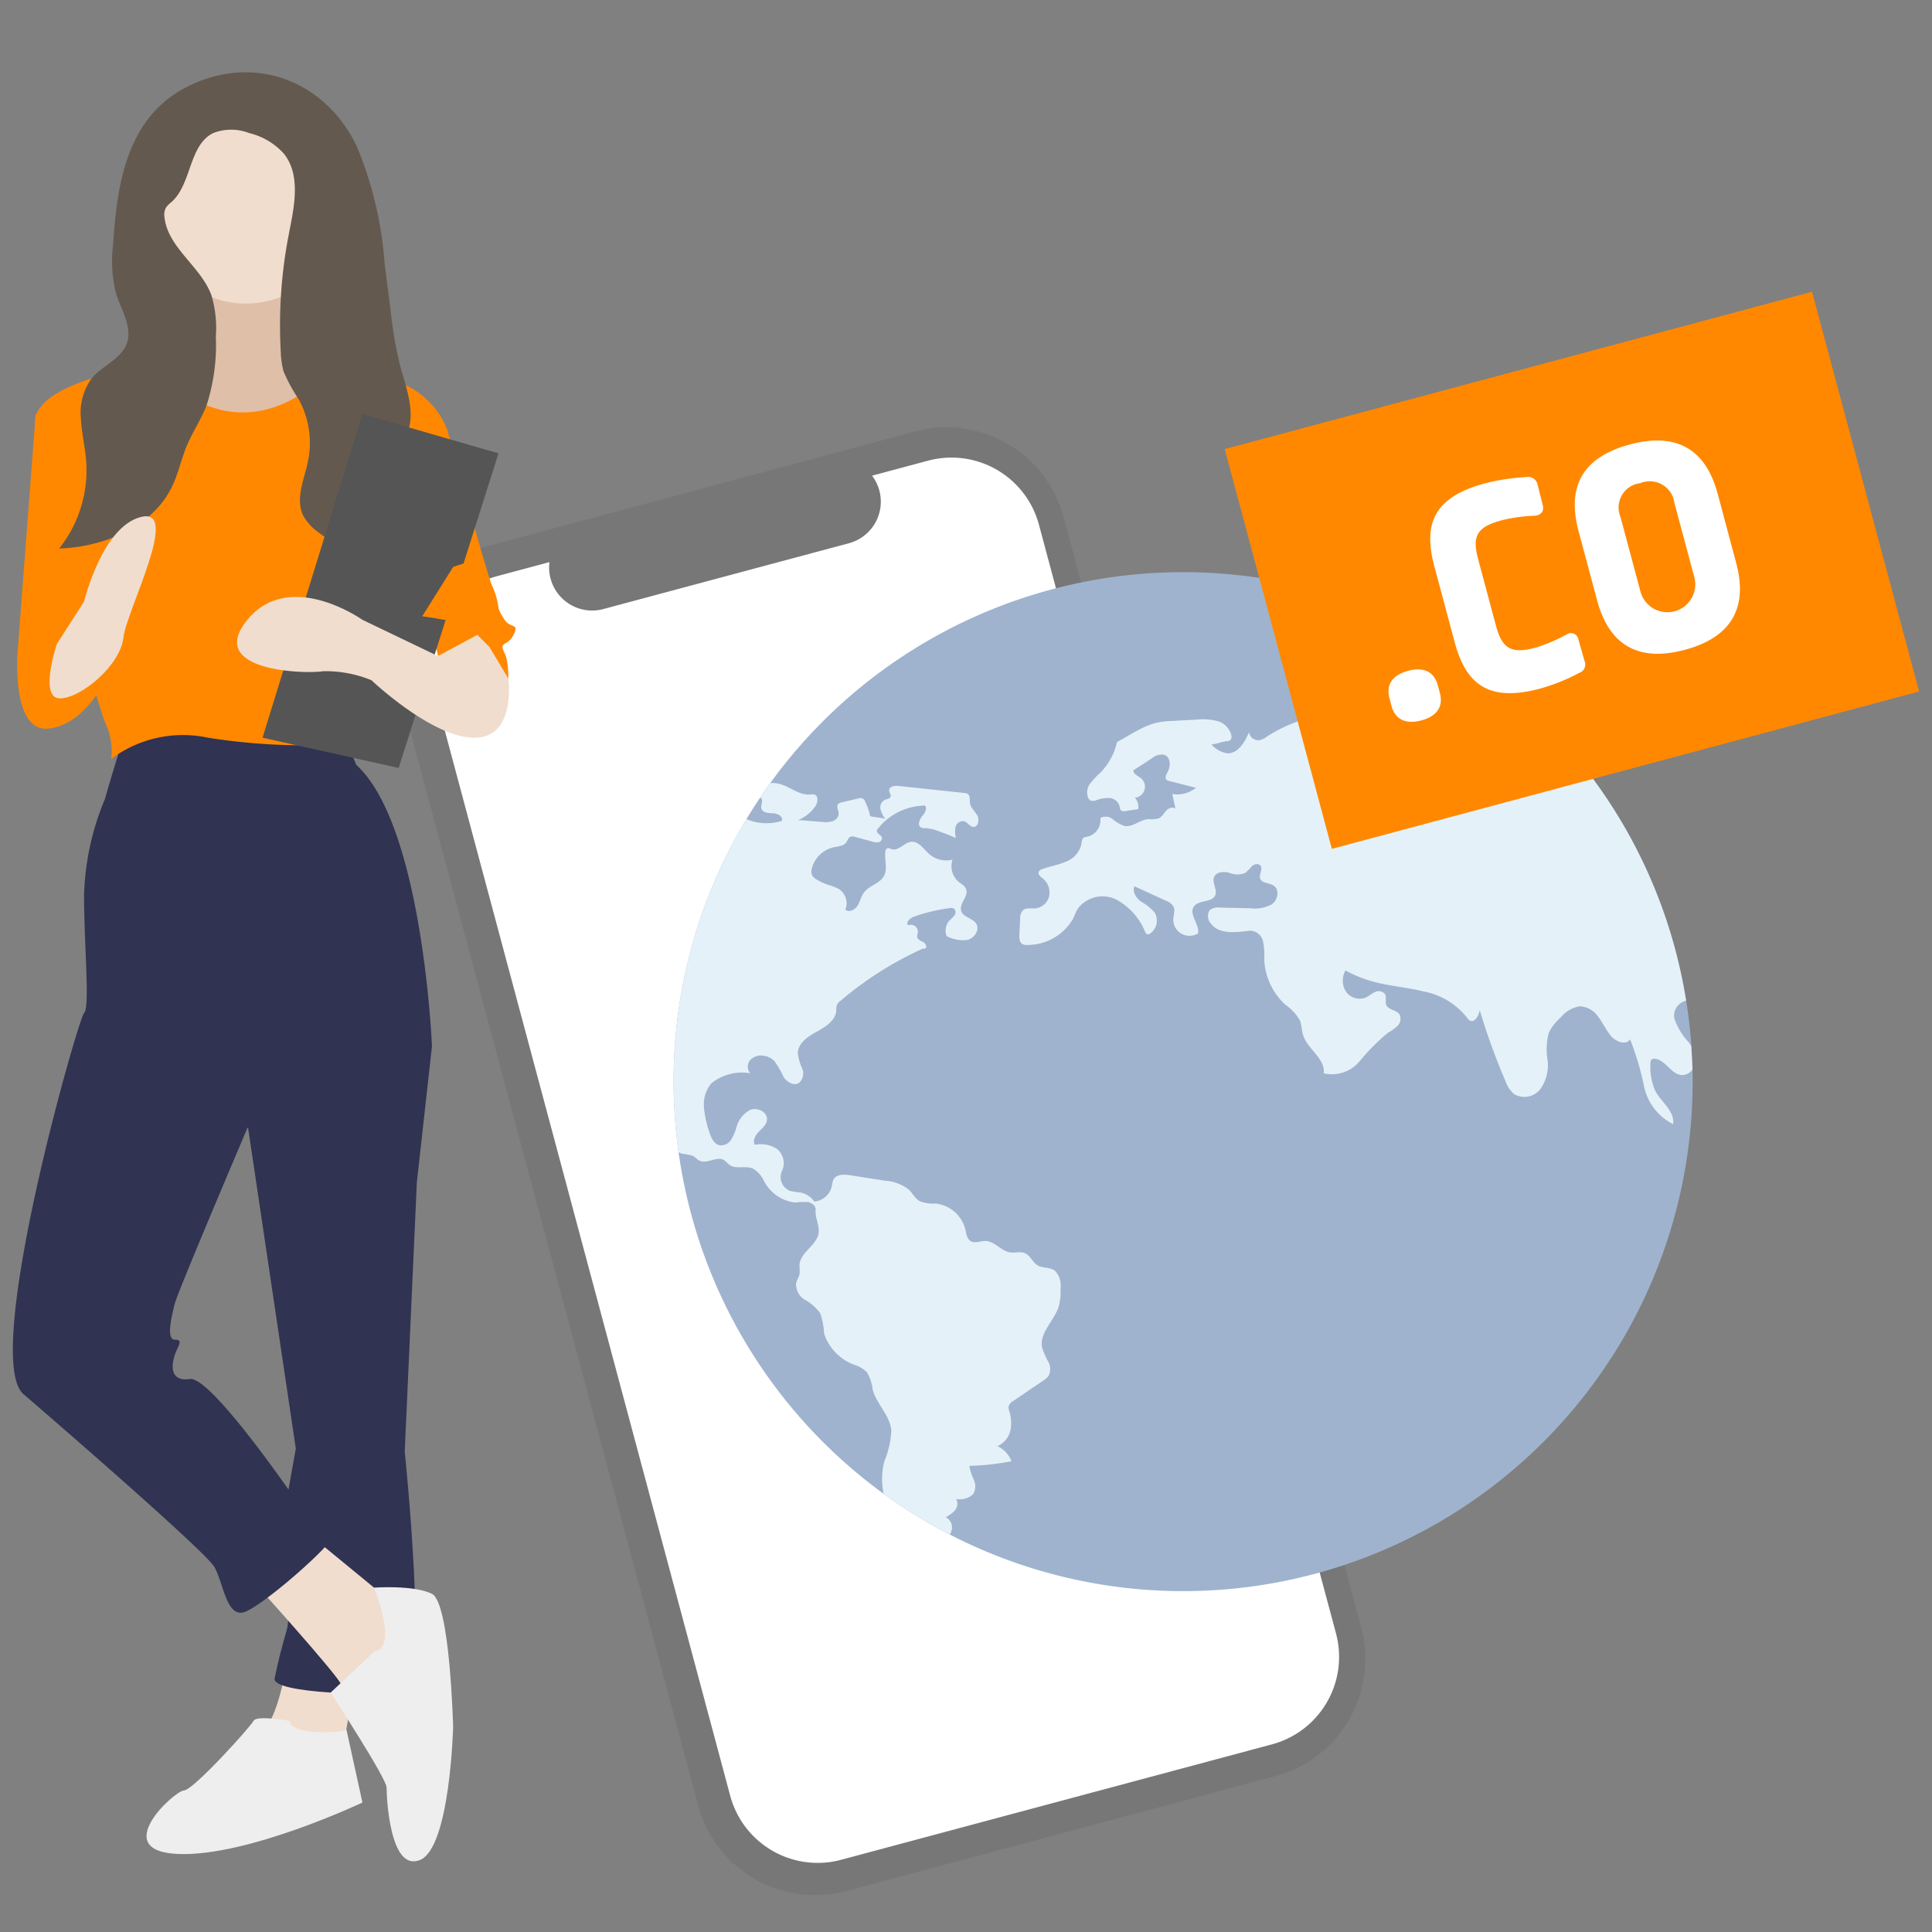 <svg id="b343aa23-26c0-4993-9115-546543f43b5d" data-name="Ebene 1" xmlns="http://www.w3.org/2000/svg" xmlns:xlink="http://www.w3.org/1999/xlink" viewBox="0 0 150 150"><rect x="0" y="0" width="150" height="150" fill="#808080" stroke="none"/><defs><style>.a091c04c-a725-4e70-a727-f5e0889a1c00{fill:#9fb3ce;}.ac23696e-d0d7-455b-87de-af691805fef5{fill:#777;}.bdddc459-c4dc-4ad6-9a8c-dd5543819eff{fill:#fff;}.bc6ec3cd-7a32-4e23-b2fb-a22257d77c9b{clip-path:url(#f24eff5f-3cd4-42de-9b9a-999d0919d434);}.b0b39fc6-f86e-4e53-84c1-736a5253b16b{fill:#e5f1f8;}.b4be2e31-c5f5-41aa-9293-d617f63d7820{fill:#f80;}.af3a1215-e1d4-4247-aa63-5574d0fb18d8{fill:#f0ddce;}.bddb645d-0dcf-4c50-af81-3665279fa6b6{fill:#303351;}.be195b79-1348-4382-bd16-0aebef334236{fill:#eee;}.acb08423-bed6-4853-b2c9-c40f1b0b69b6{fill:#e0bfa8;}.ab55fab3-9119-44ba-aa89-242328b72451{fill:#63594f;}.a6e9a043-8751-470d-b775-4b895d8d91e6{fill:#555;}</style><clipPath id="f24eff5f-3cd4-42de-9b9a-999d0919d434"><path class="a091c04c-a725-4e70-a727-f5e0889a1c00" d="M131.305,81.008l.017.236q.06.891.083,1.775a39.557,39.557,0,0,1-78.721,6.439q-.174-1.246-.27-2.517A39.358,39.358,0,0,1,57.952,63.6q.507-.847,1.062-1.669c.255-.381.518-.754.784-1.125a39.563,39.563,0,0,1,54.579-9.351c.5.348,1,.71,1.488,1.081q.584.446,1.15.914a39.452,39.452,0,0,1,13.9,24.257Q131.179,79.334,131.305,81.008Z"/></clipPath></defs><title>strato-Illu-</title><path class="ac23696e-d0d7-455b-87de-af691805fef5" d="M87.367,55.717l-.574.154-4.21-15.714A9.416,9.416,0,0,0,71.051,33.5h0L37.76,42.42A9.415,9.415,0,0,0,31.1,53.951h0l23.1,86.207a9.416,9.416,0,0,0,11.532,6.658h0l33.29-8.921a9.415,9.415,0,0,0,6.658-11.531h0L89.79,67.056l.574-.154Z"/><path class="bdddc459-c4dc-4ad6-9a8c-dd5543819eff" d="M72.052,35.767l-4.345,1.164a3.34,3.34,0,0,1-1.8,5.246L46.838,47.288a3.34,3.34,0,0,1-4.178-3.645L38.6,44.73a7.032,7.032,0,0,0-4.972,8.612h0l23.065,86.08a7.031,7.031,0,0,0,8.611,4.972h0l33.451-8.963a7.032,7.032,0,0,0,4.972-8.612h0L80.664,40.739a7.032,7.032,0,0,0-8.612-4.972Z"/><path class="a091c04c-a725-4e70-a727-f5e0889a1c00" d="M131.305,81.008l.017.236q.06.891.083,1.775a39.557,39.557,0,0,1-78.721,6.439q-.174-1.246-.27-2.517A39.358,39.358,0,0,1,57.952,63.6q.507-.847,1.062-1.669c.255-.381.518-.754.784-1.125a39.563,39.563,0,0,1,54.579-9.351c.5.348,1,.71,1.488,1.081q.584.446,1.15.914a39.452,39.452,0,0,1,13.9,24.257Q131.179,79.334,131.305,81.008Z"/><g class="bc6ec3cd-7a32-4e23-b2fb-a22257d77c9b"><path class="b0b39fc6-f86e-4e53-84c1-736a5253b16b" d="M59.014,61.926a.2.2,0,0,1,.056.028c.225.158-.015.514.038.788.064.351.542.393.9.4s.832.264.687.594a3.967,3.967,0,0,1-2.745-.142,39.358,39.358,0,0,0-5.538,23.346q.1,1.272.27,2.517a1.032,1.032,0,0,0,.254.113,5.3,5.3,0,0,1,.844.166c.2.1.351.3.555.387.584.264,1.318-.382,1.869-.057a4.9,4.9,0,0,1,.413.363c.514.383,1.287.041,1.869.313a2.185,2.185,0,0,1,.811.913,3.127,3.127,0,0,0,2.428,1.709,6.2,6.2,0,0,1,.973-.041c.323.049.655.3.628.625-.048.557.269,1.138.238,1.693-.056,1.016-1.448,1.564-1.493,2.579a6.168,6.168,0,0,1,.012.666c-.044.268-.227.5-.277.765a1.412,1.412,0,0,0,.712,1.28,3.637,3.637,0,0,1,1.155,1.011,5.641,5.641,0,0,1,.309,1.6,3.871,3.871,0,0,0,2.421,2.446,2.334,2.334,0,0,1,.917.568,3.509,3.509,0,0,1,.436,1.341c.305,1.119,1.331,1.983,1.445,3.138a6.9,6.9,0,0,1-.535,2.4,5.433,5.433,0,0,0-.054,2.551,39.727,39.727,0,0,0,5.131,3.163,1.429,1.429,0,0,0,.167-.466.9.9,0,0,0-.485-.892,2.207,2.207,0,0,0,.733-.552.758.758,0,0,0,.075-.863A1.5,1.5,0,0,0,75.559,116a1.2,1.2,0,0,0,.052-1.1,4.515,4.515,0,0,1-.352-1.091,19.973,19.973,0,0,0,3.271-.357,2.136,2.136,0,0,0-1.092-1.175,1.737,1.737,0,0,0,1.011-1.231,2.939,2.939,0,0,0-.09-1.486.789.789,0,0,1-.046-.385.766.766,0,0,1,.364-.408q1.17-.8,2.341-1.59a1.458,1.458,0,0,0,.37-.317,1.17,1.17,0,0,0,0-1.136,5.776,5.776,0,0,1-.476-1.087c-.238-1.161.954-2.1,1.3-3.235a4.708,4.708,0,0,0,.128-1.384,1.624,1.624,0,0,0-.448-1.369c-.391-.281-.957-.168-1.362-.427-.372-.236-.531-.734-.93-.917-.364-.167-.789-.011-1.185-.073-.694-.107-1.182-.861-1.885-.881-.395-.014-.826.213-1.165.009-.3-.182-.341-.587-.421-.926a2.668,2.668,0,0,0-2.308-1.991,3.015,3.015,0,0,1-1.211-.173c-.366-.2-.556-.609-.856-.9a3.287,3.287,0,0,0-1.853-.7q-1.352-.21-2.7-.423c-.478-.077-1.089-.091-1.313.342a1.816,1.816,0,0,0-.119.508,1.544,1.544,0,0,1-1.362,1.193,1.705,1.705,0,0,0-1.062-.7,6.486,6.486,0,0,1-.83-.132,1.146,1.146,0,0,1-.639-1.49c.008-.02.017-.039.026-.059a1.428,1.428,0,0,0-.373-1.691,2.316,2.316,0,0,0-1.744-.335c-.184-.335.052-.744.318-1.017s.595-.544.629-.925c.055-.6-.733-.989-1.291-.772a2.138,2.138,0,0,0-1.082,1.369,3.862,3.862,0,0,1-.407.945.933.933,0,0,1-.873.438c-.482-.085-.7-.632-.844-1.1a7.565,7.565,0,0,1-.4-1.916,2.531,2.531,0,0,1,.6-1.815,3.818,3.818,0,0,1,3-.763.777.777,0,0,1,0-1.026,1.161,1.161,0,0,1,1.033-.336,1.444,1.444,0,0,1,.849.424,7.6,7.6,0,0,1,.708,1.229c.259.4.8.714,1.195.46a.977.977,0,0,0,.248-1.117,4.086,4.086,0,0,1-.34-1.175c0-.78.776-1.31,1.463-1.683s1.468-.866,1.523-1.648a1.4,1.4,0,0,1,.052-.446.875.875,0,0,1,.3-.325,26.952,26.952,0,0,1,6.294-4c.121-.049.137-.007.261-.046.17-.116.03-.389-.147-.489s-.41-.171-.468-.366c-.04-.143.035-.294.045-.444a.548.548,0,0,0-.554-.541.572.572,0,0,0-.2.042c-.209-.237.144-.558.444-.667a13.383,13.383,0,0,1,2.77-.667.5.5,0,0,1,.323.029.381.381,0,0,1,.063.519,2.928,2.928,0,0,1-.4.421,1.174,1.174,0,0,0-.217,1.2,2.678,2.678,0,0,0,1.615.3c.54-.129.98-.783.685-1.255-.273-.441-1-.491-1.164-.984-.189-.576.6-1.162.372-1.722-.1-.246-.363-.378-.569-.543a1.593,1.593,0,0,1-.479-1.729,2,2,0,0,1-1.79-.416c-.451-.39-.834-1.033-1.428-.966-.543.057-.965.728-1.489.573-.13-.039-.269-.126-.385-.06a.314.314,0,0,0-.125.244c-.082.63.194,1.319-.1,1.881-.324.61-1.168.754-1.574,1.314-.22.3-.286.693-.486,1.01s-.655.546-.943.3a1.326,1.326,0,0,0-.481-1.583,3.479,3.479,0,0,0-.823-.326,4.759,4.759,0,0,1-.925-.427.879.879,0,0,1-.351-.325.8.8,0,0,1-.02-.554,2.264,2.264,0,0,1,1.683-1.622c.351-.075.765-.09.981-.378.113-.152.161-.374.339-.444a.54.54,0,0,1,.344.014l1.36.368a.919.919,0,0,0,.479.042.319.319,0,0,0,.251-.356c-.06-.217-.406-.3-.39-.521a.347.347,0,0,1,.1-.2,4.754,4.754,0,0,1,3.647-1.766c.187.264-.051.608-.256.858s-.348.685-.066.845a.715.715,0,0,0,.357.054,3.08,3.08,0,0,1,.961.213c.474.164.941.351,1.4.554a1.7,1.7,0,0,1-.033-.872.591.591,0,0,1,.669-.431c.271.082.431.421.715.432.376.015.482-.549.3-.881s-.514-.593-.567-.969c-.038-.251.035-.572-.177-.71a.547.547,0,0,0-.246-.068l-5.128-.548c-.3-.034-.733.042-.724.346,0,.172.171.33.115.49s-.3.177-.464.249a.654.654,0,0,0-.324.717,1.884,1.884,0,0,0,.375.752c-.34-.112-.838-.1-1.179-.213a4.435,4.435,0,0,0-.374-1.092.393.393,0,0,0-.47-.3.363.363,0,0,0-.066.021l-1.289.3a.509.509,0,0,0-.289.138c-.156.193.032.467.045.715a.669.669,0,0,1-.474.615,1.958,1.958,0,0,1-.827.052l-1.846-.145a2.991,2.991,0,0,0,1.31-1.027c.22-.3.308-.843-.05-.951a.815.815,0,0,0-.319,0c-.826.067-1.53-.573-2.325-.808a2.222,2.222,0,0,0-.77-.082Z"/><path class="b0b39fc6-f86e-4e53-84c1-736a5253b16b" d="M131.405,83.019a.973.973,0,0,1-.792.451c-.846-.009-1.291-1.193-2.133-1.267a.325.325,0,0,0-.218.038c-.119.076-.128.244-.125.384a4.638,4.638,0,0,0,.36,2.035c.465.9,1.546,1.611,1.406,2.617a4.228,4.228,0,0,1-2.257-2.92,21.622,21.622,0,0,0-1.085-3.661c-.337.5-1.145.169-1.52-.3-.358-.448-.6-.981-.945-1.438a1.854,1.854,0,0,0-1.428-.832,2.444,2.444,0,0,0-1.517.892,3.64,3.64,0,0,0-.9,1.163,4.959,4.959,0,0,0-.093,2.136,3.242,3.242,0,0,1-.546,2.214,1.572,1.572,0,0,1-2.066.409,2.363,2.363,0,0,1-.662-1.006,51.487,51.487,0,0,1-2-5.511c-.064.442-.405,1.032-.789.8a.752.752,0,0,1-.212-.237,5.655,5.655,0,0,0-3.385-2.018c-1.3-.318-2.657-.41-3.949-.772a9.87,9.87,0,0,1-2.085-.85,1.587,1.587,0,0,0,.024,1.623,1.3,1.3,0,0,0,1.5.5c.272-.112.493-.323.763-.441a.621.621,0,0,1,.786.162c.137.246-.016.568.092.83.162.4.779.381,1.022.736a.749.749,0,0,1-.137.879,3.608,3.608,0,0,1-.772.56,16.179,16.179,0,0,0-2.18,2.2,2.823,2.823,0,0,1-2.787.941c.137-1.151-1.275-1.882-1.61-2.993-.111-.366-.1-.764-.24-1.118a3.7,3.7,0,0,0-1.114-1.206,5.06,5.06,0,0,1-1.657-3.559,5.1,5.1,0,0,0-.1-1.4,1.05,1.05,0,0,0-1.016-.8c-1.061.128-2.4.31-3.026-.558a.839.839,0,0,1-.077-1.049,1.015,1.015,0,0,1,.761-.19l2.422.056a2.681,2.681,0,0,0,1.635-.318c.461-.329.612-1.125.138-1.438-.344-.227-.928-.17-1.054-.563-.1-.329.238-.735.016-1-.157-.188-.475-.11-.66.055a4.236,4.236,0,0,1-.519.527,1.694,1.694,0,0,1-1.262-.026c-.423-.1-.976-.067-1.146.332-.193.443.27.975.083,1.421-.253.588-1.27.341-1.647.861-.43.593.427,1.371.323,2.1a1.317,1.317,0,0,1-1.3.025,1.258,1.258,0,0,1-.63-1.129c.014-.325.158-.667.022-.962a1.112,1.112,0,0,0-.605-.475q-1.216-.561-2.431-1.116c-.188.419.123.895.49,1.173a4.148,4.148,0,0,1,1.065.85,1.22,1.22,0,0,1-.336,1.639.28.28,0,0,1-.23.058.323.323,0,0,1-.165-.19,4.98,4.98,0,0,0-2.217-2.491,2.4,2.4,0,0,0-3.022.718c-.137.232-.222.492-.339.736a4.086,4.086,0,0,1-3.534,2.06.713.713,0,0,1-.407-.064c-.243-.141-.257-.48-.243-.762.021-.4.04-.793.061-1.192a.946.946,0,0,1,.212-.666c.25-.229.641-.126.978-.157a1.245,1.245,0,0,0,1.064-.957,1.406,1.406,0,0,0-.5-1.366c-.164-.133-.384-.3-.319-.5a.437.437,0,0,1,.288-.227c.591-.22,1.229-.314,1.806-.568a1.914,1.914,0,0,0,1.221-1.344c.029-.191.031-.42.193-.527a.733.733,0,0,1,.264-.074,1.31,1.31,0,0,0,1.017-1.444.855.855,0,0,1,.972.088,2.672,2.672,0,0,0,.9.518c.639.125,1.2-.476,1.85-.527a2.367,2.367,0,0,0,.81-.058c.253-.114.39-.383.574-.589s.527-.35.728-.157c-.083-.385-.163-.768-.246-1.15a2.289,2.289,0,0,0,1.834-.478l-2.077-.532a.441.441,0,0,1-.2-.087c-.159-.148-.03-.406.074-.594.255-.454.25-1.169-.238-1.348a1.161,1.161,0,0,0-.984.276L88,59.805c-.024.285.331.42.557.592a.858.858,0,0,1-.445,1.537,1.073,1.073,0,0,1,.258.89l-.99.147a.43.43,0,0,1-.327-.04c-.114-.086-.11-.254-.148-.391a.864.864,0,0,0-.777-.581,2.523,2.523,0,0,0-1.01.17.622.622,0,0,1-.441.022.437.437,0,0,1-.189-.207,1.122,1.122,0,0,1,.145-1.1A6.128,6.128,0,0,1,85.426,60a4.963,4.963,0,0,0,1.3-2.392c.53-.272,1.072-.626,1.605-.9a6.726,6.726,0,0,1,1.347-.568,6.534,6.534,0,0,1,1.35-.166c.618-.036,1.239-.072,1.857-.1a4.47,4.47,0,0,1,1.641.112,1.518,1.518,0,0,1,1.081,1.135.372.372,0,0,1-.095.35.426.426,0,0,1-.229.071c-.511.055-.719.2-1.23.258a2.1,2.1,0,0,0,1.22.685c.84.045,1.373-.862,1.7-1.639a.733.733,0,0,0,.815.621,1.536,1.536,0,0,0,.56-.268,11.377,11.377,0,0,1,5.276-1.8.581.581,0,0,1,.4-.672.951.951,0,0,1,.957.53,3.234,3.234,0,0,0,.668.953c.312.236.877.18.965-.2s-.31-.643-.635-.832-.681-.551-.5-.878a27.723,27.723,0,0,1,4.729-1.13,2.033,2.033,0,0,0,.8-.2.628.628,0,0,0,.326-.691,1.836,1.836,0,0,1-1.96-.576,16.419,16.419,0,0,1,5-.26l1.488,1.081c-.245.3-.58.583-.366.845a.6.6,0,0,0,.5.132c.338-.02.677-.037,1.012-.063a39.452,39.452,0,0,1,13.9,24.257,1.19,1.19,0,0,0-.91,1.39,5.244,5.244,0,0,0,1.124,1.851,2.77,2.77,0,0,1,.19.3Z"/></g><rect class="b4be2e31-c5f5-41aa-9293-d617f63d7820" x="98.442" y="28.21" width="47.204" height="32.132" transform="translate(-7.301 33.097) rotate(-15)"/><path class="bdddc459-c4dc-4ad6-9a8c-dd5543819eff" d="M111.638,53.224l.157.587c.277,1.033-.224,1.8-1.444,2.123s-2.036-.083-2.313-1.116l-.157-.587c-.29-1.08.217-1.82,1.438-2.147S111.348,52.144,111.638,53.224Z"/><path class="bdddc459-c4dc-4ad6-9a8c-dd5543819eff" d="M118.492,37.044a.74.74,0,0,1,.888.592l.392,1.556c.132.493-.11.809-.629.848a12.389,12.389,0,0,0-2.547.355c-1.948.522-2.314,1.224-1.83,3.032l1.384,5.165c.485,1.808,1.217,2.191,3.095,1.688a12.723,12.723,0,0,0,2.371-1.013.6.6,0,0,1,.944.426l.458,1.614a.692.692,0,0,1-.426.945,15,15,0,0,1-3,1.206c-3.944,1.057-5.753-.245-6.652-3.6l-1.579-5.893c-.913-3.405.062-5.4,3.959-6.447A16.433,16.433,0,0,1,118.492,37.044Z"/><path class="bdddc459-c4dc-4ad6-9a8c-dd5543819eff" d="M133.362,38.343,134.8,43.72c.887,3.311-.228,5.723-3.984,6.73-3.781,1.013-5.929-.525-6.816-3.836l-1.441-5.377c-.912-3.4.252-5.729,3.985-6.729C130.233,33.52,132.45,34.939,133.362,38.343Zm-7.546,1.8,1.541,5.753a2.164,2.164,0,1,0,4.18-1.12L130,39.043a1.929,1.929,0,0,0-2.65-1.53A1.9,1.9,0,0,0,125.816,40.139Z"/><path class="b4be2e31-c5f5-41aa-9293-d617f63d7820" d="M30.249,32.144l4.463,1.175S38,45.3,38.235,45.532a6,6,0,0,1,.469,1.644s0,.235.47.94,1.174.235.7,1.174-1.175.47-.7,1.409.235,3.523.235,3.523-1.174-4.462-5.4-3.288L31.188,38.251Z"/><path class="af3a1215-e1d4-4247-aa63-5574d0fb18d8" d="M22.263,129.148s-.7,4.462-1.879,5.167,6.107,2.349,6.107,2.349l1.174-7.046Z"/><path class="bddb645d-0dcf-4c50-af81-3665279fa6b6" d="M30.954,78.18l2.583,3.053L32.363,91.8l-.94,20.9s1.879,18.085,0,18.555-10.334.235-10.1-.94.47-2.114.939-3.758-.469-7.516-.469-7.516l1.174-6.576L18.74,84.052Z"/><path class="be195b79-1348-4382-bd16-0aebef334236" d="M22.5,133.61s-2.583-.469-2.818,0-4.7,5.4-5.4,5.4-5.872,4.7-.47,4.932,14.327-3.993,14.327-3.993-1.313-5.977-1.244-5.689S22.5,134.785,22.5,133.61Z"/><path class="af3a1215-e1d4-4247-aa63-5574d0fb18d8" d="M19.68,122.806s6.576,7.281,6.811,7.986,3.758,0,3.758,0l1.409-4.7-1.174-1.644-6.577-5.4Z"/><path class="be195b79-1348-4382-bd16-0aebef334236" d="M29.075,128.208l-3.406,3.206s4.345,6.659,4.345,7.364.235,6.576,2.584,5.637,2.583-10.335,2.583-10.335-.235-9.63-1.644-10.334-4.5-.482-4.5-.482S30.954,127.973,29.075,128.208Z"/><path class="bddb645d-0dcf-4c50-af81-3665279fa6b6" d="M9.58,57.276s-1.174,3.758-1.409,4.7a20.745,20.745,0,0,0-1.644,7.516c0,3.993.47,8.691,0,9.161s-7.986,26.775-4.7,29.594,14.092,12.213,14.8,13.388.94,3.993,2.349,3.523,6.811-5.167,7.046-6.107-3.053-2.583-3.053-2.583-6.576-9.63-8.22-9.4-1.41-1.175-1.175-1.879.705-1.175,0-1.175-.235-1.879,0-2.818S19.21,87.575,19.21,87.575l14.327-6.342s-.7-17.146-5.872-21.843l-1.174-2.819S13.338,55.632,9.58,57.276Z"/><path class="acb08423-bed6-4853-b2c9-c40f1b0b69b6" d="M15.452,20.165s1.174,8.221-1.644,8.691-5.167.235-5.167.47,7.046,7.516,7.046,7.516l6.576-.47,5.872-6.342s-5.4-.939-5.4-4.227-.235-5.638-.235-5.638Z"/><circle class="af3a1215-e1d4-4247-aa63-5574d0fb18d8" cx="19.093" cy="16.29" r="7.281"/><path class="b4be2e31-c5f5-41aa-9293-d617f63d7820" d="M12.634,28.151s-9.16,1.175-9.865,4.228,4.7,22.078,5.4,23.722a5.2,5.2,0,0,1,.47,2.819,9.291,9.291,0,0,1,7.516-1.644,47.453,47.453,0,0,0,10.8.47s2.114-8.691,2.583-9.63,2.349-6.107,2.349-7.516,2.819-7.281,2.819-7.281a6.393,6.393,0,0,0-6.577-3.993s-2.254-1.009-2.888-.27-4.158,4.028-8.621,2.618S12.634,28.151,12.634,28.151Z"/><path class="b4be2e31-c5f5-41aa-9293-d617f63d7820" d="M5.353,32.144H2.769L1.36,50.7s5.167,1.41,5.872.47S5.353,32.144,5.353,32.144Z"/><path class="b4be2e31-c5f5-41aa-9293-d617f63d7820" d="M2.064,48.82,1.36,50.7s-.47,6.107,2.349,5.872,4.462-3.758,4.462-3.758S6.527,48.351,4.648,48.82,2.064,48.82,2.064,48.82Z"/><path class="ab55fab3-9119-44ba-aa89-242328b72451" d="M10.8,10.291c-1.48,2.6-1.814,5.683-2.018,8.669a10.469,10.469,0,0,0,.226,3.821c.4,1.293,1.292,2.607.835,3.881C9.4,27.9,7.922,28.388,7.1,29.4a4.57,4.57,0,0,0-.814,3.149c.06,1.108.329,2.2.408,3.3a9.788,9.788,0,0,1-2.1,6.742c3.537-.136,7.32-1.7,8.811-4.916.446-.96.663-2.01,1.066-2.989.455-1.107,1.142-2.11,1.573-3.227a15.374,15.374,0,0,0,.713-5.342,8.845,8.845,0,0,0-.346-3.205c-.824-2.234-3.385-3.677-3.64-6.044a1.192,1.192,0,0,1,.106-.736A1.941,1.941,0,0,1,13.3,15.7c1.6-1.412,1.336-4.4,3.24-5.363a3.838,3.838,0,0,1,2.8-.006,5.284,5.284,0,0,1,2.7,1.6c1.335,1.674.808,4.092.395,6.192a36.947,36.947,0,0,0-.632,9.257,6,6,0,0,0,.218,1.466,12.157,12.157,0,0,0,1.163,2.138,7.06,7.06,0,0,1,.736,4.8c-.291,1.423-1.015,2.939-.378,4.244A3.837,3.837,0,0,0,24.683,41.3c2.082,1.631,4.724,2.642,6.272,4.787a14.651,14.651,0,0,0-.618-5.246,8.091,8.091,0,0,1,.168-5.212c.338-.7.856-1.309,1.132-2.035.639-1.678-.122-3.518-.585-5.253a31.356,31.356,0,0,1-.714-4.139l-.477-3.763a29.06,29.06,0,0,0-2.173-9.108c-2.574-5.319-8.4-7.295-13.616-4.348A8.821,8.821,0,0,0,10.8,10.291Z"/><path class="af3a1215-e1d4-4247-aa63-5574d0fb18d8" d="M4.413,50S3,54.222,4.648,54.222s4.7-2.583,4.932-4.7,4.463-10.1,1.41-9.395-4.463,6.576-4.463,6.576Z"/><polygon class="a6e9a043-8751-470d-b775-4b895d8d91e6" points="28.135 32.144 20.384 57.276 30.953 59.625 38.704 35.198 28.135 32.144"/><path class="af3a1215-e1d4-4247-aa63-5574d0fb18d8" d="M38,50.23l1.467,2.452s.647,4.594-2.642,4.594-7.985-4.463-7.985-4.463a9.353,9.353,0,0,0-3.758-.7c-1.409.234-9.16,0-5.872-3.993s8.925,0,8.925,0l5.872,2.818L37.06,49.29Z"/><path class="b4be2e31-c5f5-41aa-9293-d617f63d7820" d="M35.182,44.015l-2.4,3.832s5.508.719,5.987,1.916-2.156-6.227-2.156-6.227Z"/></svg>